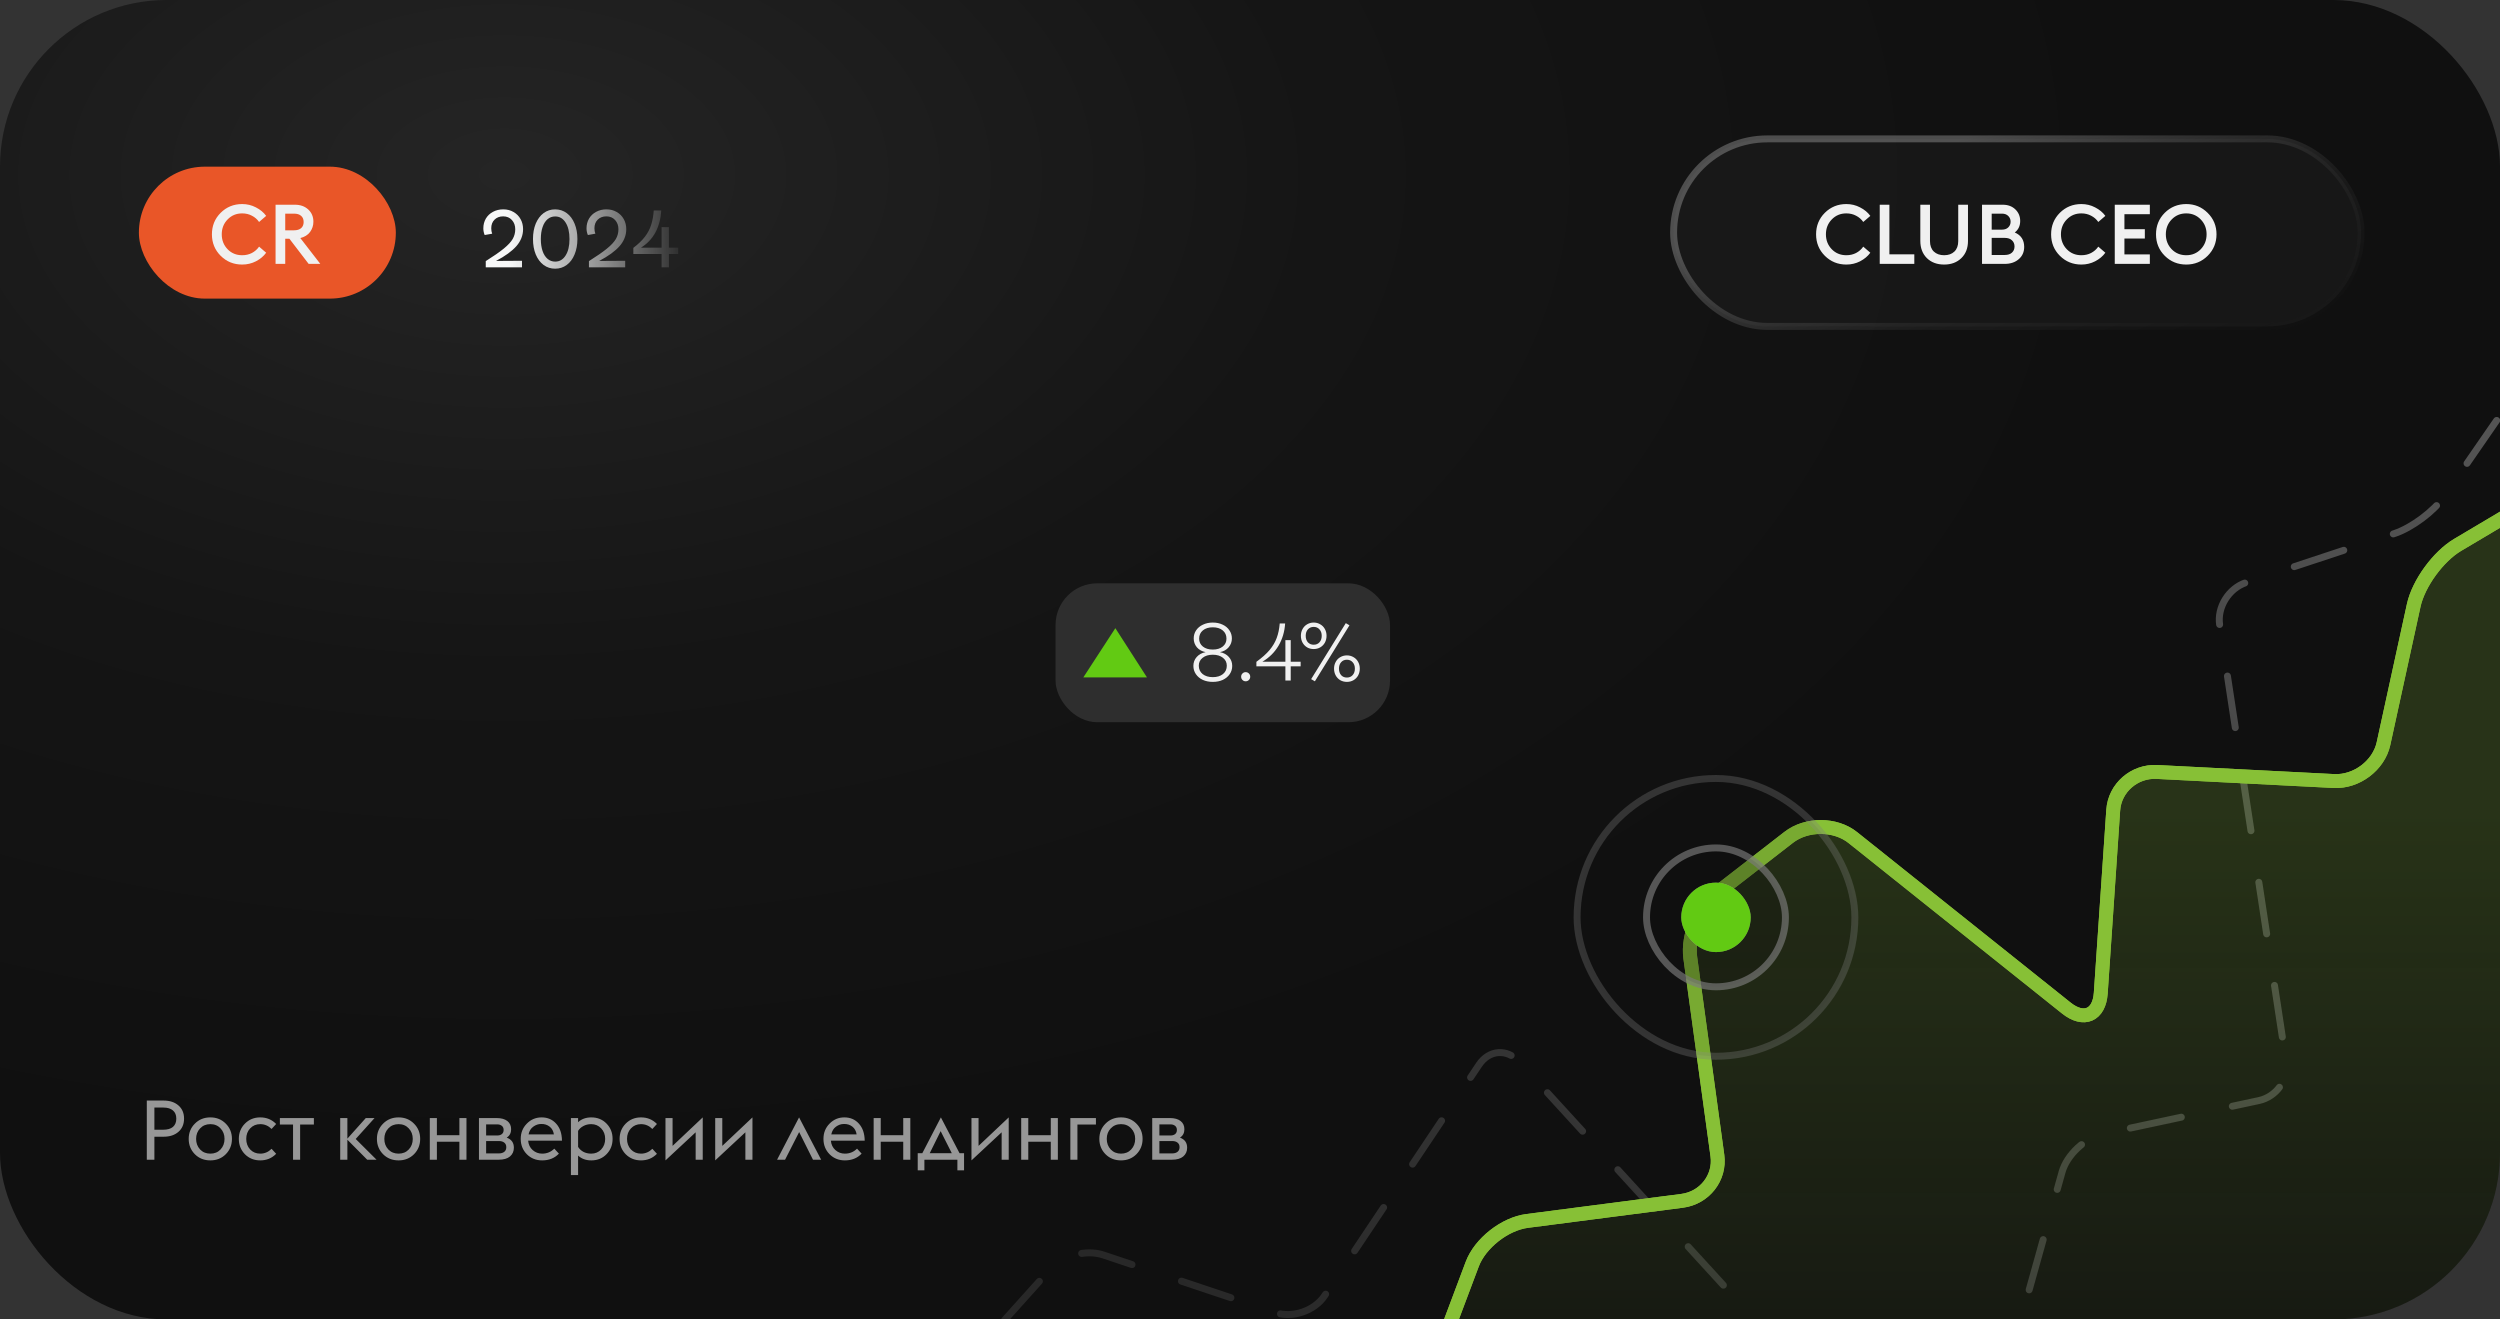 <?xml version="1.0" encoding="UTF-8"?> <svg xmlns="http://www.w3.org/2000/svg" width="360" height="190" viewBox="0 0 360 190" fill="none"><rect x="0" y="0" width="360" height="190" fill="#333333" stroke="none"/><g clip-path="url(#clip0_2275_22924)"><rect width="360" height="190" rx="24" fill="url(#paint0_radial_2275_22924)"></rect><rect x="20" y="24" width="37" height="19" rx="9.5" fill="#E95628"></rect><path d="M34.872 38.096C33.656 38.096 32.624 37.676 31.776 36.836C30.936 35.996 30.516 34.964 30.516 33.74C30.516 32.516 30.936 31.484 31.776 30.644C32.624 29.804 33.656 29.384 34.872 29.384C35.584 29.384 36.244 29.544 36.852 29.864C37.468 30.176 37.96 30.584 38.328 31.088L37.308 31.964C37.044 31.58 36.7 31.28 36.276 31.064C35.86 30.84 35.392 30.728 34.872 30.728C34.032 30.728 33.332 31.02 32.772 31.604C32.212 32.18 31.932 32.892 31.932 33.74C31.932 34.588 32.212 35.304 32.772 35.888C33.332 36.464 34.032 36.752 34.872 36.752C35.392 36.752 35.86 36.644 36.276 36.428C36.7 36.204 37.044 35.9 37.308 35.516L38.328 36.392C37.96 36.896 37.468 37.308 36.852 37.628C36.244 37.94 35.584 38.096 34.872 38.096ZM39.681 38V29.48H42.465C43.249 29.48 43.889 29.708 44.385 30.164C44.881 30.62 45.129 31.208 45.129 31.928C45.129 32.472 44.969 32.964 44.649 33.404C44.329 33.836 43.861 34.128 43.245 34.28L46.125 38H44.445L41.673 34.376H41.073V38H39.681ZM41.073 33.164H42.345C42.785 33.164 43.125 33.06 43.365 32.852C43.605 32.636 43.725 32.344 43.725 31.976C43.725 31.592 43.605 31.296 43.365 31.088C43.133 30.872 42.793 30.764 42.345 30.764H41.073V33.164Z" fill="#F0F0F0"></path><path d="M69.948 37.6C71.068 36.896 71.932 36.296 72.54 35.8C73.148 35.304 73.576 34.844 73.824 34.42C74.072 33.988 74.196 33.52 74.196 33.016C74.196 32.48 74.036 32.036 73.716 31.684C73.396 31.332 72.976 31.156 72.456 31.156C71.944 31.156 71.528 31.316 71.208 31.636C70.896 31.948 70.74 32.36 70.74 32.872C70.74 33.16 70.784 33.42 70.872 33.652L69.792 33.844C69.664 33.532 69.6 33.212 69.6 32.884C69.6 32.364 69.72 31.896 69.96 31.48C70.208 31.064 70.548 30.74 70.98 30.508C71.42 30.268 71.916 30.148 72.468 30.148C73.028 30.148 73.524 30.276 73.956 30.532C74.388 30.78 74.724 31.12 74.964 31.552C75.204 31.984 75.324 32.464 75.324 32.992C75.324 33.888 75.004 34.704 74.364 35.44C73.724 36.168 72.744 36.88 71.424 37.576L75.168 37.552V38.5H69.948V37.6ZM79.943 38.692C79.319 38.692 78.763 38.512 78.275 38.152C77.795 37.792 77.419 37.288 77.147 36.64C76.883 35.992 76.751 35.252 76.751 34.42C76.751 33.588 76.883 32.848 77.147 32.2C77.419 31.552 77.795 31.048 78.275 30.688C78.763 30.328 79.319 30.148 79.943 30.148C80.567 30.148 81.123 30.328 81.611 30.688C82.099 31.048 82.475 31.552 82.739 32.2C83.011 32.848 83.147 33.588 83.147 34.42C83.147 35.252 83.011 35.992 82.739 36.64C82.475 37.288 82.099 37.792 81.611 38.152C81.123 38.512 80.567 38.692 79.943 38.692ZM79.943 37.672C80.575 37.672 81.075 37.38 81.443 36.796C81.819 36.212 82.007 35.42 82.007 34.42C82.007 33.42 81.819 32.628 81.443 32.044C81.075 31.46 80.575 31.168 79.943 31.168C79.527 31.168 79.163 31.3 78.851 31.564C78.539 31.828 78.299 32.208 78.131 32.704C77.963 33.192 77.879 33.764 77.879 34.42C77.879 35.076 77.963 35.652 78.131 36.148C78.299 36.636 78.539 37.012 78.851 37.276C79.163 37.54 79.527 37.672 79.943 37.672ZM84.807 37.6C85.927 36.896 86.791 36.296 87.399 35.8C88.007 35.304 88.435 34.844 88.683 34.42C88.931 33.988 89.055 33.52 89.055 33.016C89.055 32.48 88.895 32.036 88.575 31.684C88.255 31.332 87.835 31.156 87.315 31.156C86.803 31.156 86.387 31.316 86.067 31.636C85.755 31.948 85.599 32.36 85.599 32.872C85.599 33.16 85.643 33.42 85.731 33.652L84.651 33.844C84.523 33.532 84.459 33.212 84.459 32.884C84.459 32.364 84.579 31.896 84.819 31.48C85.067 31.064 85.407 30.74 85.839 30.508C86.279 30.268 86.775 30.148 87.327 30.148C87.887 30.148 88.383 30.276 88.815 30.532C89.247 30.78 89.583 31.12 89.823 31.552C90.063 31.984 90.183 32.464 90.183 32.992C90.183 33.888 89.863 34.704 89.223 35.44C88.583 36.168 87.603 36.88 86.283 37.576L90.027 37.552V38.5H84.807V37.6ZM95.271 36.58H91.203V35.692C91.915 35.148 92.475 34.608 92.883 34.072C93.291 33.528 93.587 32.96 93.771 32.368C93.963 31.776 94.087 31.088 94.143 30.304H95.223C95.151 31.512 94.867 32.572 94.371 33.484C93.883 34.388 93.191 35.116 92.295 35.668H95.271V32.704H96.327V35.668H97.659V36.58H96.327V38.5H95.271V36.58Z" fill="url(#paint1_linear_2275_22924)"></path><rect x="241" y="20" width="99" height="27" rx="13.5" fill="#1E1E1E" fill-opacity="0.5"></rect><rect x="241" y="20" width="99" height="27" rx="13.5" stroke="url(#paint2_linear_2275_22924)"></rect><path d="M265.872 38.096C264.656 38.096 263.624 37.676 262.776 36.836C261.936 35.996 261.516 34.964 261.516 33.74C261.516 32.516 261.936 31.484 262.776 30.644C263.624 29.804 264.656 29.384 265.872 29.384C266.584 29.384 267.244 29.544 267.852 29.864C268.468 30.176 268.96 30.584 269.328 31.088L268.308 31.964C268.044 31.58 267.7 31.28 267.276 31.064C266.86 30.84 266.392 30.728 265.872 30.728C265.032 30.728 264.332 31.02 263.772 31.604C263.212 32.18 262.932 32.892 262.932 33.74C262.932 34.588 263.212 35.304 263.772 35.888C264.332 36.464 265.032 36.752 265.872 36.752C266.392 36.752 266.86 36.644 267.276 36.428C267.7 36.204 268.044 35.9 268.308 35.516L269.328 36.392C268.96 36.896 268.468 37.308 267.852 37.628C267.244 37.94 266.584 38.096 265.872 38.096ZM270.681 38V29.48H272.073V36.62H275.661V38H270.681ZM279.958 38.096C278.934 38.096 278.106 37.788 277.474 37.172C276.842 36.548 276.526 35.716 276.526 34.676V29.48H277.918V34.724C277.918 35.364 278.102 35.864 278.47 36.224C278.846 36.576 279.342 36.752 279.958 36.752C280.574 36.752 281.066 36.576 281.434 36.224C281.802 35.864 281.986 35.364 281.986 34.724V29.48H283.39V34.688C283.39 35.728 283.07 36.556 282.43 37.172C281.798 37.788 280.974 38.096 279.958 38.096ZM285.411 38V29.48H288.387C289.139 29.48 289.747 29.704 290.211 30.152C290.675 30.6 290.907 31.156 290.907 31.82C290.907 32.524 290.647 33.076 290.127 33.476C291.031 33.868 291.483 34.56 291.483 35.552C291.483 36.288 291.219 36.88 290.691 37.328C290.171 37.776 289.499 38 288.675 38H285.411ZM286.803 33.068H288.291C288.667 33.068 288.967 32.96 289.191 32.744C289.415 32.528 289.527 32.252 289.527 31.916C289.527 31.596 289.415 31.324 289.191 31.1C288.967 30.876 288.667 30.764 288.291 30.764H286.803V33.068ZM286.803 36.716H288.687C289.135 36.716 289.479 36.604 289.719 36.38C289.967 36.156 290.091 35.86 290.091 35.492C290.091 35.124 289.967 34.828 289.719 34.604C289.479 34.372 289.135 34.256 288.687 34.256H286.803V36.716ZM299.716 38.096C298.5 38.096 297.468 37.676 296.62 36.836C295.78 35.996 295.36 34.964 295.36 33.74C295.36 32.516 295.78 31.484 296.62 30.644C297.468 29.804 298.5 29.384 299.716 29.384C300.428 29.384 301.088 29.544 301.696 29.864C302.312 30.176 302.804 30.584 303.172 31.088L302.152 31.964C301.888 31.58 301.544 31.28 301.12 31.064C300.704 30.84 300.236 30.728 299.716 30.728C298.876 30.728 298.176 31.02 297.616 31.604C297.056 32.18 296.776 32.892 296.776 33.74C296.776 34.588 297.056 35.304 297.616 35.888C298.176 36.464 298.876 36.752 299.716 36.752C300.236 36.752 300.704 36.644 301.12 36.428C301.544 36.204 301.888 35.9 302.152 35.516L303.172 36.392C302.804 36.896 302.312 37.308 301.696 37.628C301.088 37.94 300.428 38.096 299.716 38.096ZM304.525 38V29.48H309.577V30.848H305.917V33.008H308.857V34.352H305.917V36.632H309.577V38H304.525ZM314.821 38.096C313.605 38.096 312.573 37.676 311.725 36.836C310.885 35.996 310.465 34.964 310.465 33.74C310.465 32.516 310.885 31.484 311.725 30.644C312.573 29.804 313.605 29.384 314.821 29.384C316.029 29.384 317.057 29.808 317.905 30.656C318.753 31.496 319.177 32.524 319.177 33.74C319.177 34.956 318.753 35.988 317.905 36.836C317.057 37.676 316.029 38.096 314.821 38.096ZM314.821 36.752C315.653 36.752 316.349 36.464 316.909 35.888C317.469 35.304 317.749 34.588 317.749 33.74C317.749 32.892 317.469 32.18 316.909 31.604C316.349 31.02 315.653 30.728 314.821 30.728C313.981 30.728 313.281 31.02 312.721 31.604C312.161 32.18 311.881 32.892 311.881 33.74C311.881 34.588 312.161 35.304 312.721 35.888C313.281 36.464 313.981 36.752 314.821 36.752Z" fill="#F0F0F0"></path><rect x="152" y="84" width="48.163" height="20" rx="6" fill="#2E2E2E"></rect><path d="M160.61 90.457L156 97.543H165.163L160.61 90.457Z" fill="#62CA13"></path><path d="M174.643 98.192C174.107 98.192 173.627 98.096 173.203 97.904C172.779 97.704 172.447 97.428 172.207 97.076C171.967 96.724 171.847 96.328 171.847 95.888C171.847 95.392 172.007 94.964 172.327 94.604C172.647 94.244 173.075 94.012 173.611 93.908C173.083 93.804 172.663 93.572 172.351 93.212C172.047 92.844 171.895 92.42 171.895 91.94C171.895 91.5 172.011 91.108 172.243 90.764C172.483 90.412 172.811 90.14 173.227 89.948C173.643 89.748 174.115 89.648 174.643 89.648C175.171 89.648 175.643 89.748 176.059 89.948C176.475 90.14 176.799 90.412 177.031 90.764C177.271 91.108 177.391 91.5 177.391 91.94C177.391 92.42 177.235 92.844 176.923 93.212C176.619 93.572 176.203 93.804 175.675 93.908C176.211 94.012 176.639 94.244 176.959 94.604C177.279 94.964 177.439 95.392 177.439 95.888C177.439 96.328 177.319 96.724 177.079 97.076C176.839 97.428 176.507 97.704 176.083 97.904C175.659 98.096 175.179 98.192 174.643 98.192ZM174.643 93.536C175.235 93.536 175.711 93.392 176.071 93.104C176.431 92.816 176.611 92.436 176.611 91.964C176.611 91.468 176.431 91.072 176.071 90.776C175.711 90.48 175.235 90.332 174.643 90.332C174.051 90.332 173.575 90.48 173.215 90.776C172.855 91.072 172.675 91.468 172.675 91.964C172.675 92.436 172.855 92.816 173.215 93.104C173.575 93.392 174.051 93.536 174.643 93.536ZM174.643 97.508C175.251 97.508 175.739 97.36 176.107 97.064C176.475 96.76 176.659 96.36 176.659 95.864C176.659 95.392 176.475 95.012 176.107 94.724C175.739 94.428 175.251 94.28 174.643 94.28C174.035 94.28 173.547 94.428 173.179 94.724C172.811 95.012 172.627 95.392 172.627 95.864C172.627 96.36 172.811 96.76 173.179 97.064C173.547 97.36 174.035 97.508 174.643 97.508ZM179.372 96.788C179.556 96.788 179.712 96.852 179.84 96.98C179.968 97.108 180.032 97.264 180.032 97.448C180.032 97.632 179.968 97.788 179.84 97.916C179.712 98.044 179.556 98.108 179.372 98.108C179.196 98.108 179.044 98.044 178.916 97.916C178.788 97.788 178.724 97.632 178.724 97.448C178.724 97.264 178.788 97.108 178.916 96.98C179.044 96.852 179.196 96.788 179.372 96.788ZM185.096 95.948H180.92V95.3C181.728 94.716 182.364 94.148 182.828 93.596C183.292 93.036 183.632 92.456 183.848 91.856C184.072 91.256 184.216 90.564 184.28 89.78H185.06C184.98 90.98 184.66 92.052 184.1 92.996C183.54 93.94 182.768 94.704 181.784 95.288H185.096V92.18H185.864V95.288H187.292V95.948H185.864V98H185.096V95.948ZM189.175 93.464C188.823 93.464 188.507 93.384 188.227 93.224C187.947 93.056 187.727 92.828 187.567 92.54C187.407 92.244 187.327 91.916 187.327 91.556C187.327 91.196 187.407 90.872 187.567 90.584C187.727 90.288 187.947 90.06 188.227 89.9C188.507 89.732 188.823 89.648 189.175 89.648C189.519 89.648 189.831 89.732 190.111 89.9C190.399 90.06 190.623 90.288 190.783 90.584C190.943 90.872 191.023 91.196 191.023 91.556C191.023 91.916 190.943 92.244 190.783 92.54C190.623 92.828 190.399 93.056 190.111 93.224C189.831 93.384 189.519 93.464 189.175 93.464ZM188.803 97.796L193.795 89.732L194.323 90.044L189.343 98.108L188.803 97.796ZM189.175 92.84C189.519 92.84 189.795 92.724 190.003 92.492C190.219 92.252 190.327 91.94 190.327 91.556C190.327 91.172 190.219 90.864 190.003 90.632C189.795 90.392 189.519 90.272 189.175 90.272C188.831 90.272 188.551 90.392 188.335 90.632C188.127 90.864 188.023 91.172 188.023 91.556C188.023 91.94 188.127 92.252 188.335 92.492C188.551 92.724 188.831 92.84 189.175 92.84ZM193.951 94.376C194.303 94.376 194.619 94.46 194.899 94.628C195.187 94.788 195.411 95.016 195.571 95.312C195.731 95.6 195.811 95.924 195.811 96.284C195.811 96.644 195.731 96.972 195.571 97.268C195.411 97.556 195.187 97.784 194.899 97.952C194.619 98.112 194.303 98.192 193.951 98.192C193.607 98.192 193.291 98.112 193.003 97.952C192.723 97.784 192.503 97.556 192.343 97.268C192.183 96.972 192.103 96.644 192.103 96.284C192.103 95.924 192.183 95.6 192.343 95.312C192.503 95.016 192.723 94.788 193.003 94.628C193.291 94.46 193.607 94.376 193.951 94.376ZM193.951 95C193.607 95 193.331 95.12 193.123 95.36C192.915 95.592 192.811 95.9 192.811 96.284C192.811 96.668 192.915 96.98 193.123 97.22C193.331 97.452 193.607 97.568 193.951 97.568C194.295 97.568 194.571 97.452 194.779 97.22C194.995 96.98 195.103 96.668 195.103 96.284C195.103 95.9 194.995 95.592 194.779 95.36C194.571 95.12 194.295 95 193.951 95Z" fill="#F0F0F0"></path><path d="M21.14 167V158.48H23.552C24.448 158.48 25.164 158.716 25.7 159.188C26.236 159.652 26.504 160.284 26.504 161.084C26.504 161.876 26.236 162.508 25.7 162.98C25.164 163.452 24.448 163.688 23.552 163.688H22.232V167H21.14ZM22.232 162.68H23.516C24.124 162.68 24.588 162.544 24.908 162.272C25.228 161.992 25.388 161.596 25.388 161.084C25.388 160.572 25.228 160.18 24.908 159.908C24.588 159.628 24.124 159.488 23.516 159.488H22.232V162.68ZM30.292 167.096C29.396 167.096 28.652 166.8 28.06 166.208C27.468 165.608 27.172 164.872 27.172 164C27.172 163.128 27.468 162.396 28.06 161.804C28.652 161.204 29.396 160.904 30.292 160.904C31.18 160.904 31.92 161.204 32.512 161.804C33.104 162.396 33.4 163.128 33.4 164C33.4 164.872 33.104 165.608 32.512 166.208C31.92 166.8 31.18 167.096 30.292 167.096ZM28.816 165.524C29.2 165.924 29.692 166.124 30.292 166.124C30.892 166.124 31.38 165.924 31.756 165.524C32.14 165.116 32.332 164.608 32.332 164C32.332 163.392 32.14 162.888 31.756 162.488C31.38 162.08 30.892 161.876 30.292 161.876C29.692 161.876 29.2 162.08 28.816 162.488C28.432 162.888 28.24 163.392 28.24 164C28.24 164.608 28.432 165.116 28.816 165.524ZM37.475 167.096C36.595 167.096 35.859 166.8 35.267 166.208C34.683 165.608 34.391 164.872 34.391 164C34.391 163.128 34.683 162.396 35.267 161.804C35.859 161.204 36.595 160.904 37.475 160.904C38.387 160.904 39.151 161.22 39.767 161.852L39.107 162.572C38.643 162.108 38.099 161.876 37.475 161.876C36.891 161.876 36.407 162.08 36.023 162.488C35.647 162.888 35.459 163.392 35.459 164C35.459 164.608 35.647 165.116 36.023 165.524C36.407 165.924 36.891 166.124 37.475 166.124C38.099 166.124 38.643 165.892 39.107 165.428L39.767 166.148C39.151 166.78 38.387 167.096 37.475 167.096ZM42.198 167V161.936H40.302V161H45.198V161.936H43.218V167H42.198ZM48.99 167V161H50.022V163.964L52.674 161H53.934L51.222 164.012L54.222 167H52.878L50.022 164.12V167H48.99ZM57.397 167.096C56.501 167.096 55.757 166.8 55.165 166.208C54.573 165.608 54.277 164.872 54.277 164C54.277 163.128 54.573 162.396 55.165 161.804C55.757 161.204 56.501 160.904 57.397 160.904C58.285 160.904 59.025 161.204 59.617 161.804C60.209 162.396 60.505 163.128 60.505 164C60.505 164.872 60.209 165.608 59.617 166.208C59.025 166.8 58.285 167.096 57.397 167.096ZM55.921 165.524C56.305 165.924 56.797 166.124 57.397 166.124C57.997 166.124 58.485 165.924 58.861 165.524C59.245 165.116 59.437 164.608 59.437 164C59.437 163.392 59.245 162.888 58.861 162.488C58.485 162.08 57.997 161.876 57.397 161.876C56.797 161.876 56.305 162.08 55.921 162.488C55.537 162.888 55.345 163.392 55.345 164C55.345 164.608 55.537 165.116 55.921 165.524ZM61.892 167V161H62.912V163.472H66.152V161H67.172V167H66.152V164.408H62.912V167H61.892ZM68.97 167V161H71.514C72.186 161 72.702 161.144 73.062 161.432C73.422 161.712 73.602 162.108 73.602 162.62C73.602 163.148 73.39 163.548 72.966 163.82C73.654 164.068 73.998 164.552 73.998 165.272C73.998 165.792 73.81 166.212 73.434 166.532C73.066 166.844 72.518 167 71.79 167H68.97ZM70.002 163.508H71.634C71.882 163.508 72.09 163.444 72.258 163.316C72.434 163.18 72.522 162.98 72.522 162.716C72.522 162.452 72.434 162.252 72.258 162.116C72.082 161.98 71.874 161.912 71.634 161.912H70.002V163.508ZM70.002 166.088H71.874C72.178 166.088 72.426 166.012 72.618 165.86C72.81 165.708 72.906 165.484 72.906 165.188C72.906 164.908 72.81 164.692 72.618 164.54C72.426 164.388 72.178 164.312 71.874 164.312H70.002V166.088ZM78.069 167.096C77.189 167.096 76.453 166.8 75.861 166.208C75.276 165.608 74.984 164.872 74.984 164C74.984 163.128 75.276 162.396 75.861 161.804C76.445 161.204 77.156 160.904 77.996 160.904C78.853 160.904 79.549 161.204 80.085 161.804C80.629 162.396 80.909 163.212 80.924 164.252H76.052C76.1 164.812 76.317 165.264 76.701 165.608C77.093 165.952 77.549 166.124 78.069 166.124C78.757 166.124 79.341 165.884 79.82 165.404L80.481 166.124C79.865 166.772 79.061 167.096 78.069 167.096ZM77.936 161.852C77.528 161.852 77.148 161.98 76.796 162.236C76.445 162.484 76.216 162.856 76.112 163.352H79.76C79.689 162.872 79.484 162.5 79.148 162.236C78.812 161.972 78.409 161.844 77.936 161.852ZM82.213 161H83.245V161.6C83.733 161.136 84.368 160.904 85.153 160.904C86.032 160.904 86.76 161.2 87.337 161.792C87.921 162.384 88.213 163.12 88.213 164C88.213 164.88 87.921 165.616 87.337 166.208C86.76 166.8 86.032 167.096 85.153 167.096C84.368 167.096 83.733 166.864 83.245 166.4V169.208H82.213V161ZM85.129 166.124C85.713 166.124 86.192 165.924 86.569 165.524C86.953 165.116 87.144 164.608 87.144 164C87.144 163.392 86.953 162.888 86.569 162.488C86.192 162.08 85.713 161.876 85.129 161.876C84.713 161.876 84.337 161.968 84.001 162.152C83.672 162.328 83.421 162.56 83.245 162.848V165.152C83.421 165.44 83.672 165.676 84.001 165.86C84.337 166.036 84.713 166.124 85.129 166.124ZM92.307 167.096C91.427 167.096 90.691 166.8 90.099 166.208C89.515 165.608 89.223 164.872 89.223 164C89.223 163.128 89.515 162.396 90.099 161.804C90.691 161.204 91.427 160.904 92.307 160.904C93.219 160.904 93.983 161.22 94.599 161.852L93.939 162.572C93.475 162.108 92.931 161.876 92.307 161.876C91.723 161.876 91.239 162.08 90.855 162.488C90.479 162.888 90.291 163.392 90.291 164C90.291 164.608 90.479 165.116 90.855 165.524C91.239 165.924 91.723 166.124 92.307 166.124C92.931 166.124 93.475 165.892 93.939 165.428L94.599 166.148C93.983 166.78 93.219 167.096 92.307 167.096ZM95.83 167.096V161H96.85V165.008L101.194 160.904V167H100.174V163.052L95.83 167.096ZM102.99 167.096V161H104.01V165.008L108.354 160.904V167H107.334V163.052L102.99 167.096ZM111.898 167L115.066 160.904L118.246 167H117.07L115.078 163.016L113.05 167H111.898ZM121.662 167.096C120.782 167.096 120.046 166.8 119.454 166.208C118.87 165.608 118.578 164.872 118.578 164C118.578 163.128 118.87 162.396 119.454 161.804C120.038 161.204 120.75 160.904 121.59 160.904C122.446 160.904 123.142 161.204 123.678 161.804C124.222 162.396 124.502 163.212 124.518 164.252H119.646C119.694 164.812 119.91 165.264 120.294 165.608C120.686 165.952 121.142 166.124 121.662 166.124C122.35 166.124 122.934 165.884 123.414 165.404L124.074 166.124C123.458 166.772 122.654 167.096 121.662 167.096ZM121.53 161.852C121.122 161.852 120.742 161.98 120.39 162.236C120.038 162.484 119.81 162.856 119.706 163.352H123.354C123.282 162.872 123.078 162.5 122.742 162.236C122.406 161.972 122.002 161.844 121.53 161.852ZM125.806 167V161H126.826V163.472H130.066V161H131.086V167H130.066V164.408H126.826V167H125.806ZM132.152 168.524V166.064H132.812L135.488 160.904L138.176 166.064H138.824V168.524H137.864V167H133.112V168.524H132.152ZM137.06 166.064L135.452 162.884L133.88 166.064H137.06ZM139.892 167.096V161H140.912V165.008L145.256 160.904V167H144.236V163.052L139.892 167.096ZM147.052 167V161H148.072V163.472H151.312V161H152.332V167H151.312V164.408H148.072V167H147.052ZM154.13 167V161H157.814V161.936H155.15V167H154.13ZM161.425 167.096C160.529 167.096 159.785 166.8 159.193 166.208C158.601 165.608 158.305 164.872 158.305 164C158.305 163.128 158.601 162.396 159.193 161.804C159.785 161.204 160.529 160.904 161.425 160.904C162.313 160.904 163.053 161.204 163.645 161.804C164.237 162.396 164.533 163.128 164.533 164C164.533 164.872 164.237 165.608 163.645 166.208C163.053 166.8 162.313 167.096 161.425 167.096ZM159.949 165.524C160.333 165.924 160.825 166.124 161.425 166.124C162.025 166.124 162.513 165.924 162.889 165.524C163.273 165.116 163.465 164.608 163.465 164C163.465 163.392 163.273 162.888 162.889 162.488C162.513 162.08 162.025 161.876 161.425 161.876C160.825 161.876 160.333 162.08 159.949 162.488C159.565 162.888 159.373 163.392 159.373 164C159.373 164.608 159.565 165.116 159.949 165.524ZM165.92 167V161H168.464C169.136 161 169.652 161.144 170.012 161.432C170.372 161.712 170.552 162.108 170.552 162.62C170.552 163.148 170.34 163.548 169.916 163.82C170.604 164.068 170.948 164.552 170.948 165.272C170.948 165.792 170.76 166.212 170.384 166.532C170.016 166.844 169.468 167 168.74 167H165.92ZM166.952 163.508H168.584C168.832 163.508 169.04 163.444 169.208 163.316C169.384 163.18 169.472 162.98 169.472 162.716C169.472 162.452 169.384 162.252 169.208 162.116C169.032 161.98 168.824 161.912 168.584 161.912H166.952V163.508ZM166.952 166.088H168.824C169.128 166.088 169.376 166.012 169.568 165.86C169.76 165.708 169.856 165.484 169.856 165.188C169.856 164.908 169.76 164.692 169.568 164.54C169.376 164.388 169.128 164.312 168.824 164.312H166.952V166.088Z" fill="#979797"></path><path d="M124.827 259.927L130.373 210.045C130.657 207.495 132.295 203.856 134.03 201.925L151.279 182.721C153.014 180.79 156.42 179.891 158.88 180.716L183.66 189.019C186.12 189.843 189.286 188.765 190.725 186.613L212.978 153.329C214.417 151.177 216.993 150.97 218.728 152.867L253.375 190.762C255.109 192.659 258.634 194.208 261.242 194.219L285.072 194.32C287.679 194.331 290.358 192.328 291.05 189.85L296.938 168.772C297.631 166.294 300.266 163.838 302.819 163.292L325.273 158.482C327.826 157.935 329.586 155.436 329.201 152.904L319.629 89.964C319.244 87.433 320.944 84.713 323.424 83.893L344.807 76.829C347.287 76.01 350.494 73.615 351.966 71.484L374.822 38.393" stroke="url(#paint3_linear_2275_22924)" stroke-linecap="round" stroke-linejoin="round" stroke-dasharray="7.51 7.51"></path><path d="M127.547 259.79L155.931 242.665C158.722 240.981 161.523 237.062 162.183 233.917L165.274 219.197C165.934 216.053 169.082 213.054 172.298 212.504L196.656 208.34C199.872 207.79 203.405 204.895 204.539 201.88L212.003 182.037C213.137 179.022 216.685 176.233 219.921 175.813L242.23 172.917C245.465 172.497 247.739 169.581 247.305 166.41L243.401 137.918C242.967 134.746 244.702 130.553 247.274 128.56L257.577 120.575C260.149 118.581 264.282 118.595 266.799 120.605L297.554 145.161C300.072 147.171 302.293 146.206 302.511 143.007L304.305 116.657C304.523 113.458 307.341 110.995 310.594 111.162L336.086 112.468C339.339 112.634 342.538 110.221 343.224 107.082L347.576 87.17C348.262 84.031 351.094 80.131 353.896 78.467L386.027 59.384" stroke="#87C036" stroke-width="2" stroke-linecap="round"></path><path d="M127.547 259.79L155.931 242.665C158.722 240.981 161.523 237.062 162.183 233.917L165.274 219.197C165.934 216.053 169.082 213.054 172.298 212.504L196.656 208.34C199.872 207.79 203.405 204.895 204.539 201.88L212.003 182.037C213.137 179.022 216.685 176.233 219.921 175.813L242.23 172.917C245.465 172.497 247.739 169.581 247.305 166.41L243.401 137.918C242.967 134.746 244.702 130.553 247.274 128.56L257.577 120.575C260.149 118.581 264.282 118.595 266.799 120.605L297.554 145.161C300.072 147.171 302.293 146.206 302.511 143.007L304.305 116.657C304.523 113.458 307.341 110.995 310.594 111.162L336.086 112.468C339.339 112.634 342.538 110.221 343.224 107.082L347.576 87.17C348.262 84.031 351.094 80.131 353.896 78.467L386.027 59.384L386.027 259.79L127.547 259.79Z" fill="url(#paint4_linear_2275_22924)" stroke="#87C036" stroke-width="2" stroke-linecap="round"></path><g opacity="0.5"><rect x="227.1" y="112.1" width="40" height="40" rx="20" fill="#0E0E0E" fill-opacity="0.25"></rect><rect x="227.1" y="112.1" width="40" height="40" rx="20" stroke="#7B7B7B" stroke-opacity="0.66"></rect><rect data-figma-bg-blur-radius="25" x="242.1" y="127.1" width="10" height="10" rx="5" fill="white"></rect></g><rect x="237.1" y="122.1" width="20" height="20" rx="10" fill="#0E0E0E" fill-opacity="0.25"></rect><rect x="237.1" y="122.1" width="20" height="20" rx="10" stroke="#7B7B7B" stroke-opacity="0.66"></rect><rect data-figma-bg-blur-radius="25" x="242.1" y="127.1" width="10" height="10" rx="5" fill="#62CA13"></rect></g><defs><clipPath id="bgblur_1_2275_22924_clip_path" transform="translate(-217.1 -102.1)"><rect x="242.1" y="127.1" width="10" height="10" rx="5"></rect></clipPath><clipPath id="bgblur_2_2275_22924_clip_path" transform="translate(-217.1 -102.1)"><rect x="242.1" y="127.1" width="10" height="10" rx="5"></rect></clipPath><radialGradient id="paint0_radial_2275_22924" cx="0" cy="0" r="1" gradientUnits="userSpaceOnUse" gradientTransform="translate(73.056 25.599) scale(235.08 142.164)"><stop stop-color="#252525"></stop><stop offset="0.5" stop-color="#151515"></stop><stop offset="1" stop-color="#101010"></stop></radialGradient><linearGradient id="paint1_linear_2275_22924" x1="73.408" y1="40.5" x2="99.54" y2="39.435" gradientUnits="userSpaceOnUse"><stop stop-color="#F7F8F8"></stop><stop offset="0.528" stop-color="#F7F8F8" stop-opacity="0.5"></stop><stop offset="1" stop-color="#F7F8F8" stop-opacity="0"></stop></linearGradient><linearGradient id="paint2_linear_2275_22924" x1="282.019" y1="20.304" x2="299.313" y2="64.979" gradientUnits="userSpaceOnUse"><stop stop-color="white" stop-opacity="0.25"></stop><stop offset="0.5" stop-color="#808080" stop-opacity="0.1"></stop><stop offset="1" stop-opacity="0.05"></stop></linearGradient><linearGradient id="paint3_linear_2275_22924" x1="136.453" y1="233.996" x2="360.688" y2="38.683" gradientUnits="userSpaceOnUse"><stop offset="0.18" stop-color="white" stop-opacity="0.1"></stop><stop offset="0.59" stop-color="white" stop-opacity="0.2"></stop><stop offset="1" stop-color="white" stop-opacity="0.3"></stop></linearGradient><linearGradient id="paint4_linear_2275_22924" x1="266" y1="116" x2="266" y2="219.5" gradientUnits="userSpaceOnUse"><stop stop-color="#87C036" stop-opacity="0.2"></stop><stop offset="1" stop-color="#87C036" stop-opacity="0"></stop></linearGradient><clipPath id="clip0_2275_22924"><rect width="360" height="190" rx="24" fill="white"></rect></clipPath></defs></svg> 